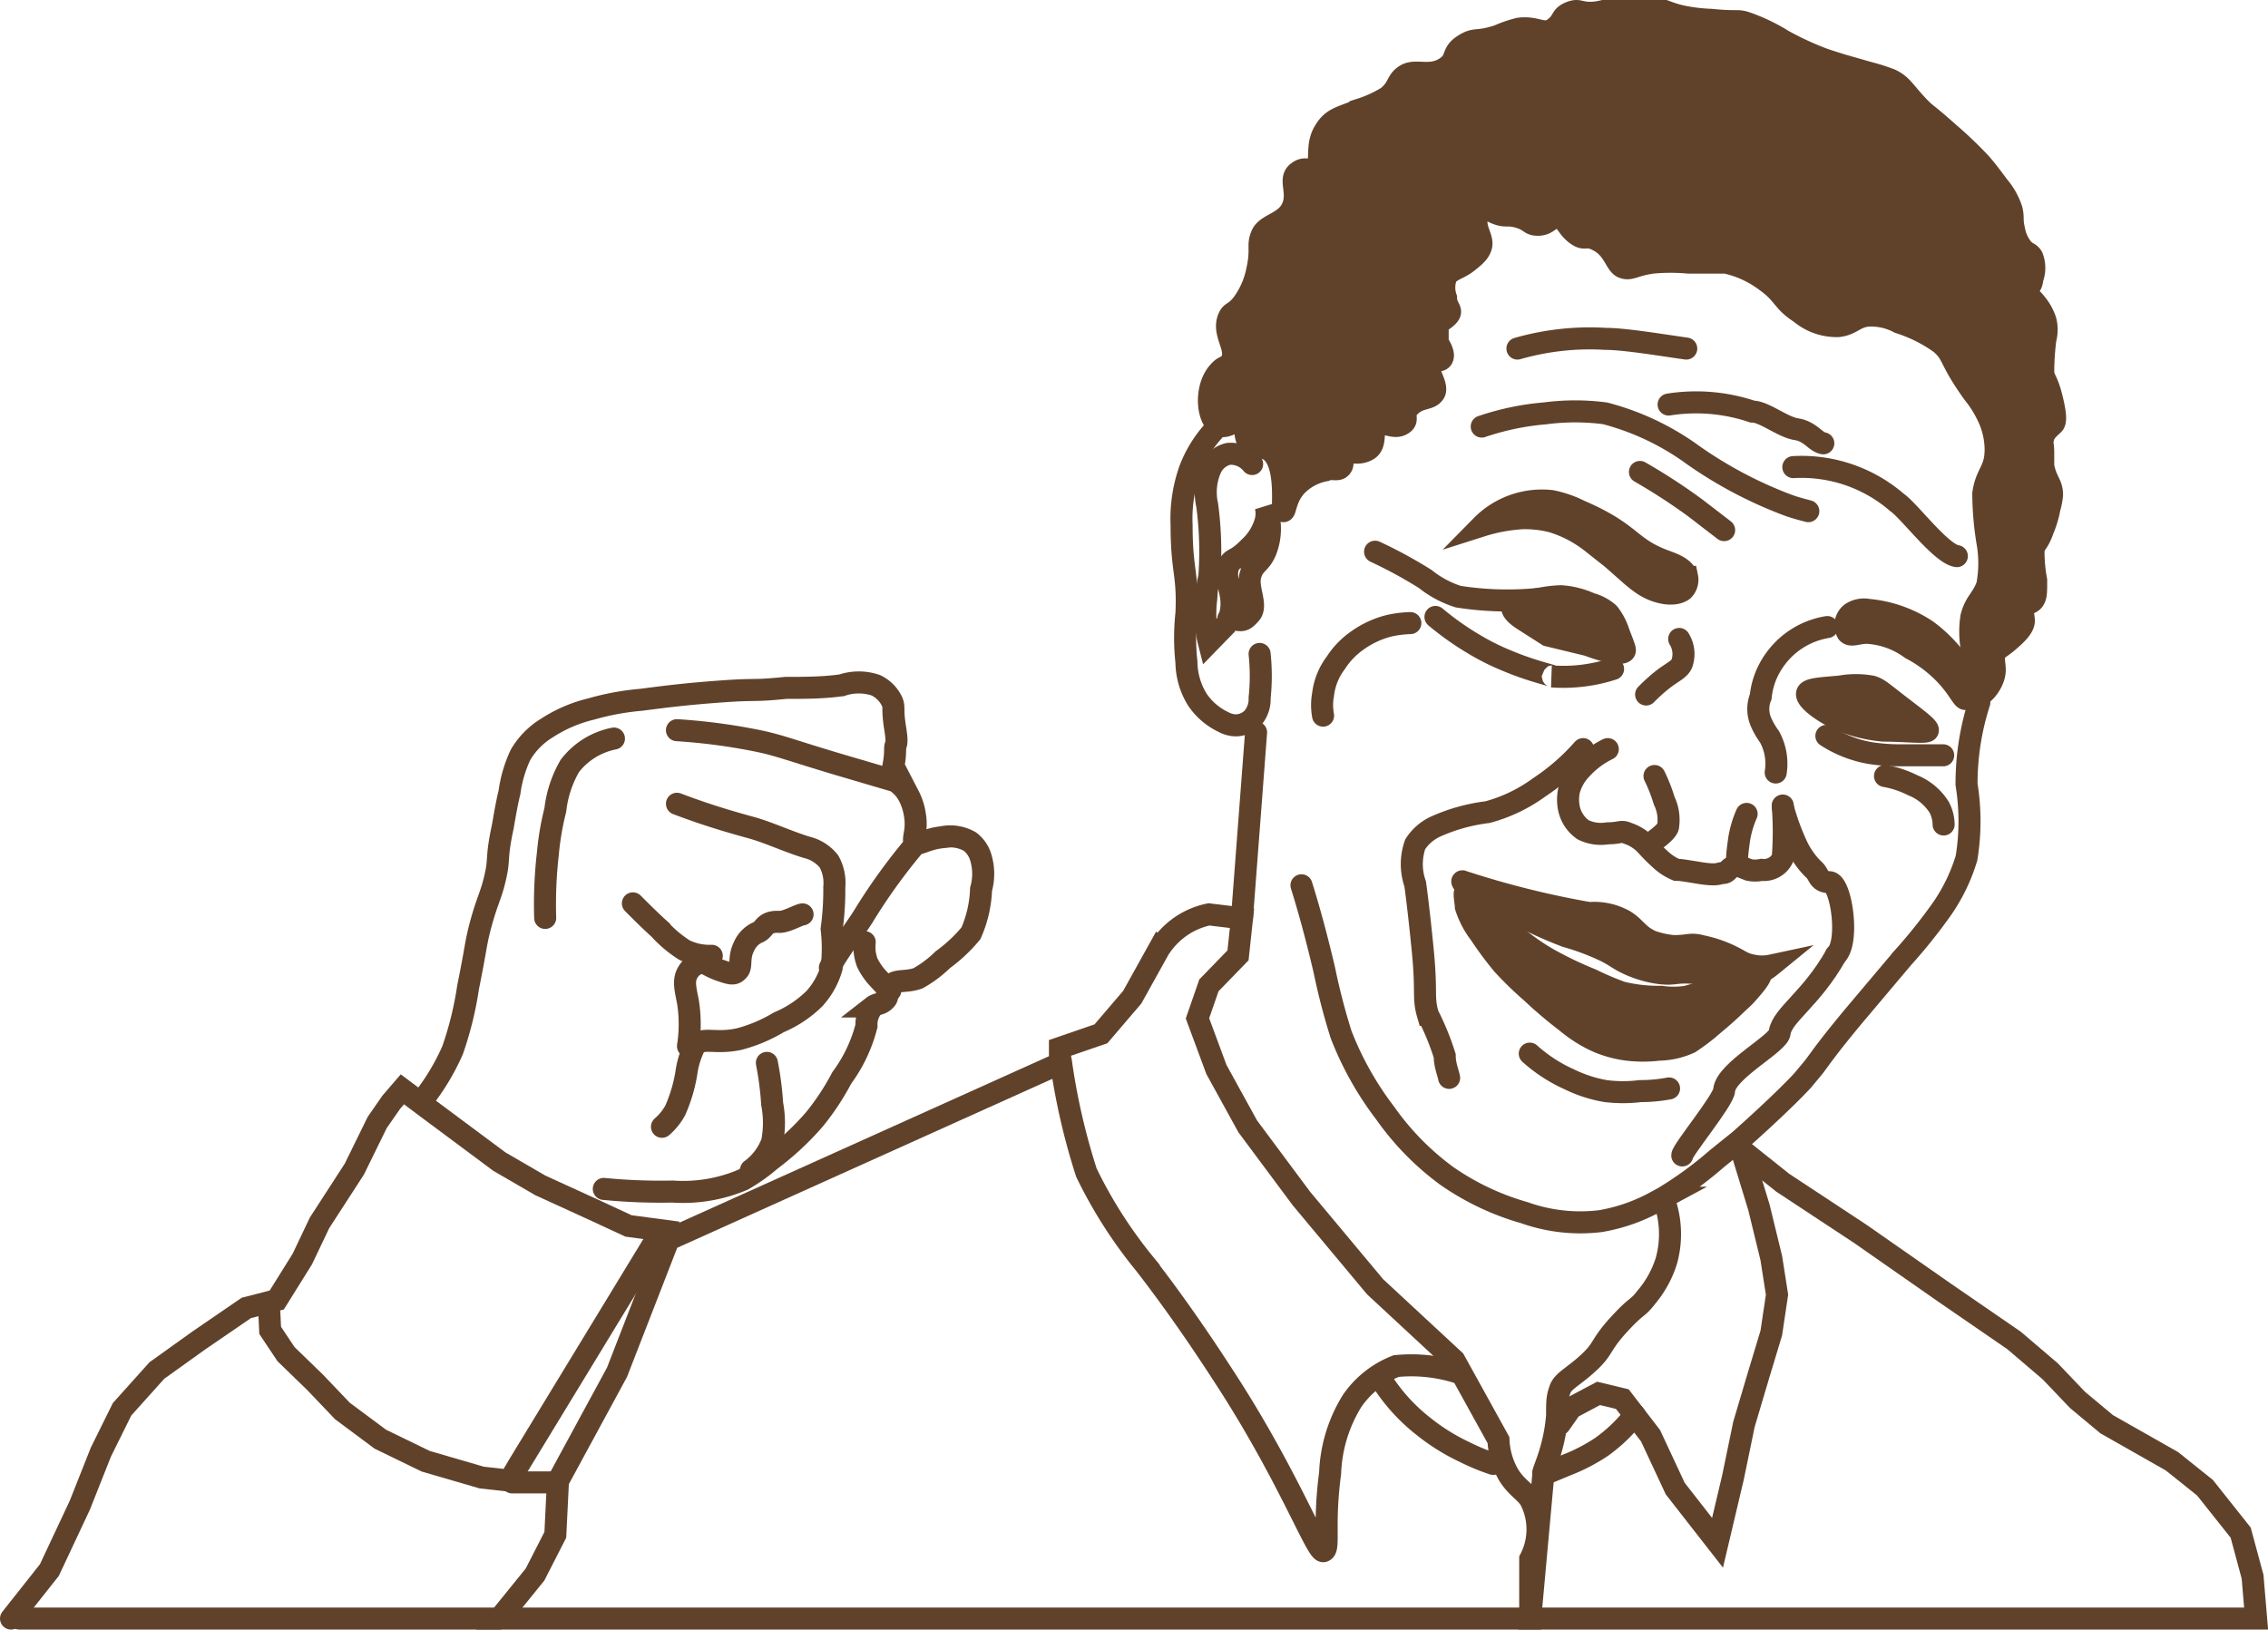 <svg xmlns="http://www.w3.org/2000/svg" viewBox="0 0 51.46 36.98"><defs><style>.cls-1{fill:#60422bb3;}.cls-1,.cls-2{stroke:#60422bb3;stroke-linecap:round;stroke-miterlimit:10;stroke-width:0.5px;}.cls-2{fill:none;}</style></defs><g id="Layer_2" data-name="Layer 2"><g id="Layer_1-2" data-name="Layer 1"><path class="cls-1" d="M27.66,9.65c-.27-.12-.34-.86,0-1.22.12-.14.2-.09.27-.22.18-.3-.21-.64-.05-1,.06-.14.13-.09.3-.3a1.89,1.89,0,0,0,.34-.75c.12-.53,0-.58.11-.83s.53-.26.69-.61-.08-.64.11-.8.27,0,.42-.11,0-.48.19-.81.36-.32.83-.52a2.76,2.76,0,0,0,.61-.28c.27-.22.2-.37.42-.5s.53.05.86-.14.15-.34.44-.53.29-.05.8-.22a2.75,2.75,0,0,1,.47-.16c.4-.05.55.16.78,0s.15-.27.36-.36.21,0,.47,0,.34-.08.75-.11a2.11,2.11,0,0,1,.66,0c.31.05.32.11.67.19a3.93,3.93,0,0,0,.66.08c.6.06.58,0,.78.06a4.18,4.18,0,0,1,.86.41,6.91,6.91,0,0,0,.91.42c.32.11.61.19.61.19l.42.12a4.3,4.3,0,0,1,.5.16c.27.13.31.28.66.64.18.18.12.09.67.58a9,9,0,0,1,.72.69c.17.2.27.34.39.5a1.58,1.58,0,0,1,.3.53c.05.19,0,.22.06.47a.92.92,0,0,0,.19.42c.11.12.16.09.22.19a.68.68,0,0,1,0,.5c0,.17-.13.2-.11.3s.08.11.19.25a1.18,1.18,0,0,1,.22.39.81.81,0,0,1,0,.42,6,6,0,0,0-.05.72c0,.21.08.17.19.61s.08.53.06.58-.21.16-.25.33,0,.09,0,.36,0,.21,0,.28c.06.35.2.4.2.66a1.68,1.68,0,0,1-.06.31,2.31,2.31,0,0,1-.14.47c-.12.34-.18.29-.22.47a3.51,3.51,0,0,0,.06.69c0,.27,0,.37-.06.45s-.16.07-.22.16,0,.17,0,.31-.16.3-.36.47-.26.16-.3.28,0,.22,0,.36c0,.32-.32.65-.45.61s-.06-.13-.08-1.14a2.18,2.18,0,0,1,0-.67c.09-.35.24-.39.36-.72a2.73,2.73,0,0,0,0-1,7.06,7.06,0,0,1-.09-1.08c.07-.48.28-.51.28-1a1.76,1.76,0,0,0-.17-.74,2.56,2.56,0,0,0-.33-.53c-.57-.79-.44-.87-.75-1.14a3.33,3.33,0,0,0-.94-.47,1.35,1.35,0,0,0-.64-.16c-.35,0-.42.21-.75.24a1.28,1.28,0,0,1-.85-.3c-.42-.27-.36-.42-.78-.72a2.33,2.33,0,0,0-.91-.42l-.84,0a4.49,4.49,0,0,0-.83,0c-.42.06-.49.17-.66.11s-.2-.4-.53-.59-.31,0-.53-.16-.24-.36-.41-.39-.22.16-.44.17-.18-.09-.45-.17-.28,0-.5-.08-.39-.27-.47-.22,0,.21,0,.41.14.38.11.53-.15.25-.33.39-.39.17-.47.33a.71.71,0,0,0,0,.47c0,.2.13.26.08.36s-.27.22-.27.22l0,.44s.16.22.11.34-.22,0-.3.14.22.5.11.66S32.22,9,32,9.21s0,.31-.19.42-.39-.07-.55,0,0,.45-.23.58-.41,0-.52.09,0,.2-.08.3-.21,0-.39.08a1.21,1.21,0,0,0-.64.36c-.23.26-.23.56-.28.56s.12-1.12-.33-1.39c-.17-.1-.35,0-.47-.19s0-.35-.14-.44S27.85,9.74,27.66,9.65Z"/><path class="cls-2" d="M34.43,7.91a5.94,5.94,0,0,1,2-.22c.28,0,.73.06,1.08.11l.75.11"/><path class="cls-2" d="M33.62,9.68a6,6,0,0,1,1.44-.3,5.21,5.21,0,0,1,1.36,0,5.94,5.94,0,0,1,2,.95,9.59,9.59,0,0,0,2.14,1.13c.19.07.36.11.47.14"/><path class="cls-2" d="M37.86,9.18a4,4,0,0,1,1.9.16c.27,0,.68.35,1,.4s.43.29.61.32"/><path class="cls-2" d="M37.21,10.71a13.45,13.45,0,0,1,1.26.82l.65.5"/><path class="cls-2" d="M40.69,10.6a3.31,3.31,0,0,1,2.35.8c.28.19,1,1.17,1.36,1.22"/><path class="cls-1" d="M33.62,11.93a1.92,1.92,0,0,1,1.58-.56,2.53,2.53,0,0,1,.64.22c1.21.52,1.1.83,1.94,1.14.16.06.44.15.5.36a.33.33,0,0,1-.09.3s-.14.13-.47.06c-.56-.12-.78-.54-1.6-1.14a2.75,2.75,0,0,0-.89-.47,2.44,2.44,0,0,0-.69-.08A3.76,3.76,0,0,0,33.62,11.93Z"/><path class="cls-1" d="M42,13.92a.52.52,0,0,1,.39-.08,2.85,2.85,0,0,1,1.33.47,3.26,3.26,0,0,1,.65.64l.1.13c.19.35.21.75.14.78s-.15-.2-.42-.5a3,3,0,0,0-.83-.64,1.85,1.85,0,0,0-1-.36c-.21,0-.36.09-.44,0A.34.34,0,0,1,42,13.92Z"/><path class="cls-1" d="M33.18,20a20.45,20.45,0,0,0,2.88.72,1.4,1.4,0,0,1,.81.18c.24.15.29.32.6.46a2.08,2.08,0,0,0,.5.11c.36,0,.38-.07.64,0a2.83,2.83,0,0,1,.86.33.86.86,0,0,0,.3.11,1,1,0,0,0,.42,0,1.51,1.51,0,0,1-1,.34c-.31,0-.29-.13-.74-.17s-.44.05-.81,0a2.44,2.44,0,0,1-.66-.19c-.27-.12-.31-.19-.58-.32a5.59,5.59,0,0,0-.86-.32,9.13,9.13,0,0,1-.95-.42,6.44,6.44,0,0,1-1.29-.67C33.22,20.08,33.17,20,33.18,20Z"/><path class="cls-1" d="M33.26,20.23c-.06,0,0,.26,0,.35a2,2,0,0,0,.32.61,8,8,0,0,0,.52.7,8.15,8.15,0,0,0,.65.63,9.68,9.68,0,0,0,.79.67,3.06,3.06,0,0,0,.67.43,2.52,2.52,0,0,0,.71.2,3,3,0,0,0,.72,0,1.74,1.74,0,0,0,.7-.16,4.68,4.68,0,0,0,.42-.31c.16-.14.34-.28.57-.5s.21-.19.3-.29.34-.38.31-.44-.26,0-.57.12l-.51.19a6.14,6.14,0,0,1-.6.19,2,2,0,0,1-.57,0,3.48,3.48,0,0,1-.9-.1,6.51,6.51,0,0,1-.68-.29,8.56,8.56,0,0,1-1-.48,5.14,5.14,0,0,1-.7-.49,8.33,8.33,0,0,1-.65-.6C33.47,20.37,33.33,20.19,33.26,20.23Z"/><path class="cls-2" d="M34.92,13.59a7.16,7.16,0,0,1-1.83-.05,2.29,2.29,0,0,1-.75-.4,10.36,10.36,0,0,0-1.14-.62"/><path class="cls-2" d="M29.53,20.09c.16.51.34,1.16.52,1.93a14.66,14.66,0,0,0,.38,1.46,7.25,7.25,0,0,0,1,1.78,6.18,6.18,0,0,0,1.39,1.42,5.9,5.9,0,0,0,1.77.84,3.78,3.78,0,0,0,1.73.19,4,4,0,0,0,1.29-.46l.13-.07a8.61,8.61,0,0,0,1.22-.89h0l.51-.41c.71-.63,1.22-1.13,1.43-1.36l.25-.3c.19-.25.27-.39.89-1.14l1.13-1.34a11.91,11.91,0,0,0,.81-1,4.1,4.1,0,0,0,.64-1.27,5.23,5.23,0,0,0,0-1.67,6,6,0,0,1,.29-1.86"/><path class="cls-2" d="M27.66,9.65a2.78,2.78,0,0,0-.66,1,3.33,3.33,0,0,0-.19,1.27c0,1.06.15,1.09.11,2a5.09,5.09,0,0,0,0,1.11,1.64,1.64,0,0,0,.25.85,1.47,1.47,0,0,0,.58.5.61.61,0,0,0,.31.08.55.55,0,0,0,.35-.15.65.65,0,0,0,.17-.47,4.75,4.75,0,0,0,0-1"/><path class="cls-2" d="M28.41,10.53a.62.62,0,0,0-.54-.23.59.59,0,0,0-.39.31,1.34,1.34,0,0,0-.09.85,7.91,7.91,0,0,1,.05,1.62,2.72,2.72,0,0,0-.07.5,2.66,2.66,0,0,0,.06,1l.38-.39a.93.93,0,0,0,.08-.17c.18-.53-.17-.86,0-1.21.08-.16.14-.06.46-.39a1.26,1.26,0,0,0,.37-.61.69.69,0,0,0,0-.31,1.37,1.37,0,0,1,0,1c-.13.31-.27.27-.35.56s.17.68,0,.87-.18.15-.5.11"/><path class="cls-2" d="M36.6,15.18a3.64,3.64,0,0,1-1.39.17h0c.13,0-.38-.09-1-.35a5.41,5.41,0,0,1-.73-.36,6.57,6.57,0,0,1-.91-.64"/><path class="cls-2" d="M35.92,17a5,5,0,0,1-1,.87,3.54,3.54,0,0,1-1.17.56,4.07,4.07,0,0,0-1.16.32,1.09,1.09,0,0,0-.48.41,1.36,1.36,0,0,0,0,.9s.07.48.17,1.49,0,1.07.12,1.48a5.92,5.92,0,0,1,.38.93c0,.21.08.39.1.5"/><path class="cls-2" d="M41.66,21.67c-.56,1-1.22,1.36-1.28,1.76,0,.24-1.22.86-1.26,1.31,0,.21-.95,1.36-.95,1.48"/><path class="cls-2" d="M40.45,18.31a5.41,5.41,0,0,0,.31.86,1.87,1.87,0,0,0,.38.55c.15.12.1.29.37.3s.46,1.36.15,1.65"/><path class="cls-2" d="M15.17,28.13l8.88-4v-.35l.93-.32.71-.83.6-1.08a1.79,1.79,0,0,1,.52-.54,1.75,1.75,0,0,1,.62-.26l.75.09-.09.84-.66.68-.26.75.43,1.16.71,1.29,1.22,1.64,1.67,2L33,30.87l1,1.81a1.72,1.72,0,0,0,.23.79c.18.29.36.36.49.56a1.46,1.46,0,0,1,0,1.35v1.35H11.33l.81-1,.46-.9.06-1.22L14,31.14Z"/><path class="cls-2" d="M33.12,31.16A3.5,3.5,0,0,0,31.68,31a2.16,2.16,0,0,0-1,.79,3.34,3.34,0,0,0-.5,1.64c-.16,1.2,0,1.72-.15,1.77s-.76-1.63-2.16-3.81c-.33-.51-1-1.55-1.89-2.7a10.47,10.47,0,0,1-1.33-2.08,15,15,0,0,1-.58-2.53"/><path class="cls-2" d="M31.38,31.37a4.14,4.14,0,0,0,.92,1,4.6,4.6,0,0,0,.93.58,4.81,4.81,0,0,0,.65.27"/><path class="cls-2" d="M37.09,32.11a3.55,3.55,0,0,1-.76.73,4.1,4.1,0,0,1-.77.4c-.46.19-.51.22-.54.19s.25-.53.31-1.31c0-.31,0-.41.07-.6s.32-.29.66-.61.24-.38.67-.85.4-.33.64-.64a2.38,2.38,0,0,0,.44-.81,2.27,2.27,0,0,0,0-1.21"/><polyline class="cls-2" points="39.51 26.09 40.45 26.84 42.21 28 44.13 29.34 45.7 30.42 46.52 31.12 47.14 31.77 47.8 32.32 49.28 33.16 50.03 33.76 50.84 34.78 51.11 35.78 51.19 36.73 34.72 36.73 35.02 33.43"/><polyline class="cls-2" points="39.51 26.09 39.91 27.4 40.19 28.55 40.32 29.38 40.19 30.25 39.9 31.21 39.57 32.32 39.32 33.53 38.97 35.01 38.01 33.78 37.45 32.58 36.81 31.75 36.27 31.62 35.65 31.95 35.39 32.32"/><line class="cls-2" x1="28.5" y1="16.62" x2="28.18" y2="20.83"/><polyline class="cls-2" points="0.25 36.73 1.12 35.63 1.81 34.16 2.29 32.95 2.77 31.98 3.56 31.1 4.51 30.42 5.59 29.68 6.06 29.56 6.28 29.5 6.86 28.57 7.25 27.75 8.04 26.53 8.56 25.47 8.88 25.01 9.13 24.72 9.69 25.14 11.33 26.36 12.26 26.9 13.55 27.49 14.26 27.82 15.01 27.92 11.76 33.26 11.56 33.6 10.93 33.53 9.66 33.16 8.63 32.66 7.77 32.02 7.15 31.37 6.49 30.73 6.13 30.19 6.11 29.77"/><line class="cls-2" x1="0.44" y1="36.73" x2="11.33" y2="36.73"/><line class="cls-2" x1="11.62" y1="33.64" x2="12.65" y2="33.64"/><path class="cls-2" d="M9.69,24.83a5.16,5.16,0,0,0,.58-1,7.83,7.83,0,0,0,.35-1.42c.2-1,.16-.93.27-1.37.18-.68.27-.72.38-1.29.05-.29,0-.35.14-1,.06-.35.1-.57.15-.77a2.93,2.93,0,0,1,.25-.85,1.75,1.75,0,0,1,.6-.61,3.22,3.22,0,0,1,1-.43,6,6,0,0,1,1.14-.21c.54-.07,1-.13,1.83-.19s.66,0,1.45-.08c.42,0,.85,0,1.27-.06a1.2,1.2,0,0,1,.77,0,.77.77,0,0,1,.37.37c.06.13,0,.17.07.6s0,.33,0,.48c0,.41-.12.48,0,.67s.17.14.31.39a1.37,1.37,0,0,1,.14.44c.06.37-.07.54,0,.62s.24-.08.61-.12a.9.9,0,0,1,.64.1.71.71,0,0,1,.25.38,1.29,1.29,0,0,1,0,.7,2.71,2.71,0,0,1-.23,1,3.52,3.52,0,0,1-.64.6,2.62,2.62,0,0,1-.56.42c-.31.11-.54,0-.65.21s0,.19-.1.29-.18.07-.27.14a.62.62,0,0,0-.15.44,3.41,3.41,0,0,1-.56,1.18,5.65,5.65,0,0,1-.62.94,6.37,6.37,0,0,1-1,.93,4,4,0,0,1-.62.44,3.46,3.46,0,0,1-1.6.27,13.14,13.14,0,0,1-1.56-.06"/><path class="cls-2" d="M13.93,16.76a1.67,1.67,0,0,0-1,.62,2.55,2.55,0,0,0-.33,1,6.32,6.32,0,0,0-.17,1,10.05,10.05,0,0,0-.06,1.45"/><path class="cls-2" d="M15.36,16.57a13.46,13.46,0,0,1,1.87.25c.47.1.73.21,1.77.52l1.29.38"/><path class="cls-2" d="M15.36,18.24c.71.27,1.28.43,1.68.54s.84.32,1.27.45a.91.91,0,0,1,.5.32,1,1,0,0,1,.12.58,6.46,6.46,0,0,1-.06.95,3.78,3.78,0,0,1,0,.88,1.77,1.77,0,0,1-.39.7,2.58,2.58,0,0,1-.81.54,3.44,3.44,0,0,1-.9.38c-.56.12-.8-.06-1,.14a2,2,0,0,0-.2.65,3.49,3.49,0,0,1-.25.83,1.36,1.36,0,0,1-.3.37"/><path class="cls-2" d="M20.76,19.17a13.2,13.2,0,0,0-1.18,1.64c-.21.33-.61.85-.75,1.15"/><path class="cls-2" d="M19.62,21.38a1,1,0,0,0,.06.47,1.47,1.47,0,0,0,.25.36,3.37,3.37,0,0,0,.27.27"/><path class="cls-2" d="M15.61,23.74a3.22,3.22,0,0,0,0-1c-.05-.27-.12-.49,0-.68a.44.44,0,0,1,.29-.21c.14,0,.18.08.44.17s.32.1.41,0,0-.28.13-.54a.62.62,0,0,1,.31-.32c.17-.06.13-.26.5-.24.16,0,.43-.16.52-.17"/><path class="cls-2" d="M36.48,17a2,2,0,0,0-.61.46,1.12,1.12,0,0,0-.27.48,1,1,0,0,0,0,.41.79.79,0,0,0,.32.48.92.92,0,0,0,.56.08c.28,0,.3-.07.45,0a1,1,0,0,1,.44.29,4,4,0,0,0,.29.29,1.25,1.25,0,0,0,.38.25c.08,0,.09,0,.52.07s.44,0,.54,0,.13-.13.25-.15.12,0,.33.08a.7.7,0,0,0,.29,0,.47.47,0,0,0,.48-.27,7.79,7.79,0,0,0,0-1.19"/><path class="cls-2" d="M37.54,17.61a3.68,3.68,0,0,1,.22.56,1,1,0,0,1,.09.57c0,.14-.4.39-.46.45"/><path class="cls-2" d="M39.63,18.47a2.33,2.33,0,0,0-.17.58c-.06.43-.06.5,0,.57"/><path class="cls-2" d="M41.46,14.23a1.83,1.83,0,0,0-.91.43,1.86,1.86,0,0,0-.44.58,1.71,1.71,0,0,0-.16.57.74.74,0,0,0,0,.56,1.71,1.71,0,0,0,.2.35,1.27,1.27,0,0,1,.14.81"/><path class="cls-2" d="M38.1,14.5a.65.65,0,0,1,.06.56c-.06.13-.18.17-.42.35a4,4,0,0,0-.39.35"/><path class="cls-2" d="M41.44,16.7a2.64,2.64,0,0,0,1,.39,4.43,4.43,0,0,0,.65.05h1"/><path class="cls-2" d="M32,14.14a2.49,2.49,0,0,0-.48.06,2.12,2.12,0,0,0-.73.34,1.81,1.81,0,0,0-.48.5,1.47,1.47,0,0,0-.29.72,1.31,1.31,0,0,0,0,.48"/><path class="cls-2" d="M14.36,20.5c.19.19.39.39.6.58a2.74,2.74,0,0,0,.57.48,1.3,1.3,0,0,0,.62.13"/><path class="cls-2" d="M17.4,24.12a7.16,7.16,0,0,1,.12.93,2.3,2.3,0,0,1,0,.86,1.36,1.36,0,0,1-.48.64"/><path class="cls-2" d="M34.71,23.91a3.45,3.45,0,0,0,.89.58,3.06,3.06,0,0,0,.83.27,3.23,3.23,0,0,0,.79,0,3.51,3.51,0,0,0,.65-.06"/><path class="cls-2" d="M42.77,17.61a2.29,2.29,0,0,1,.63.21,1.26,1.26,0,0,1,.6.5.86.86,0,0,1,.1.39"/><path class="cls-1" d="M34.31,13.78c0-.09.22-.12.61-.19a2.86,2.86,0,0,1,.5-.06,1.94,1.94,0,0,1,.67.17,1,1,0,0,1,.41.22,1.36,1.36,0,0,1,.23.44c.14.36.15.39.13.42s-.16.11-.83-.14l-.91-.22-.58-.37C34.32,13.9,34.31,13.82,34.31,13.78Z"/><path class="cls-1" d="M41,15.75c0-.12.3-.13.75-.17a2,2,0,0,1,.72,0c.16.05.21.11.64.44s.66.5.63.56-.53,0-1,0a3.34,3.34,0,0,1-.94-.22C41.46,16.22,41,15.92,41,15.75Z"/></g></g></svg>
